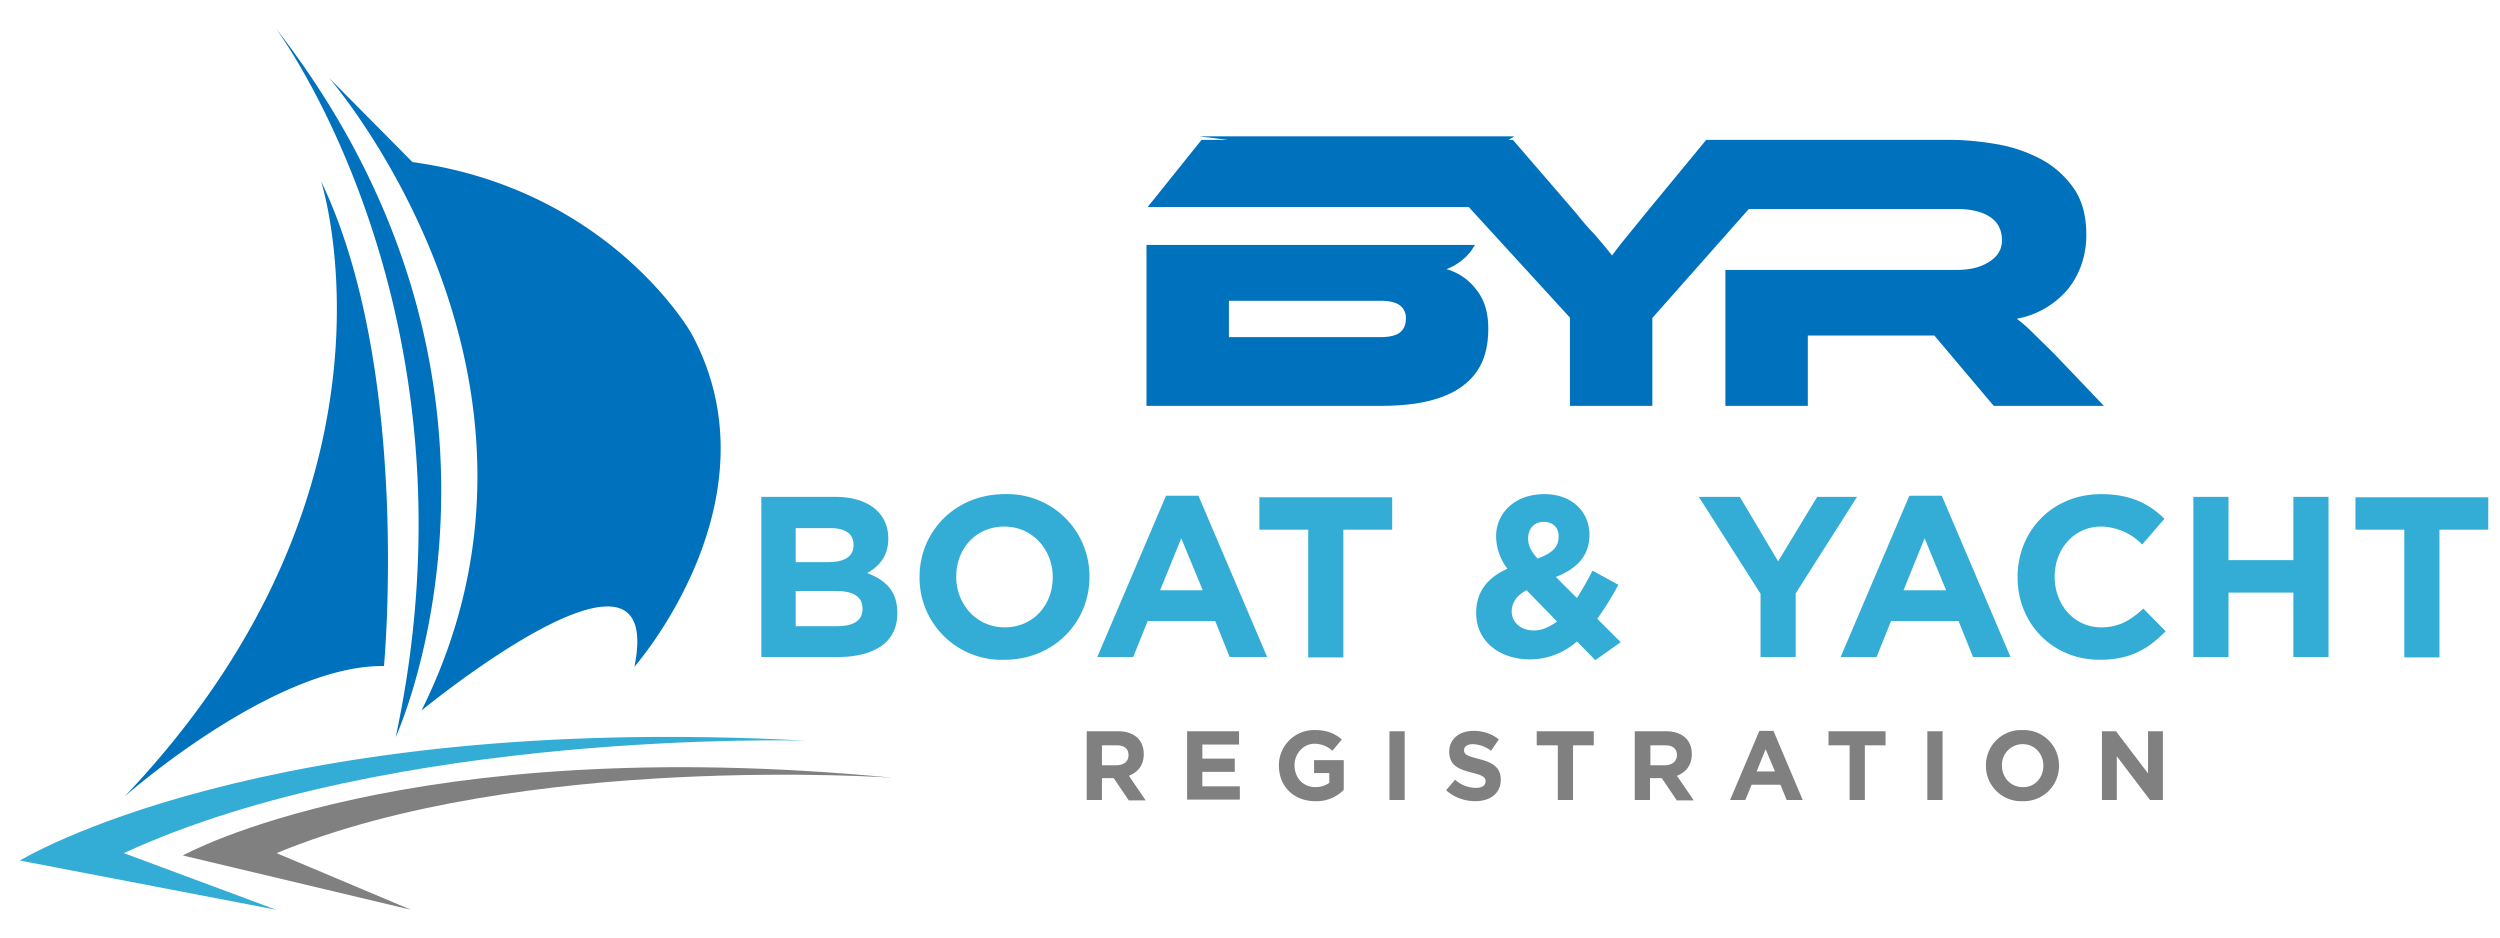 <svg xmlns="http://www.w3.org/2000/svg" viewBox="0 0 640 240"  xmlns:v="https://vecta.io/nano"><path d="M214.4 168.2h-19.5v-41h19c8.4 0 13.5 4.2 13.5 10.6v.1c0 4.6-2.5 7.2-5.4 8.8 4.7 1.8 7.7 4.6 7.7 10.1v.1c.1 7.6-6 11.3-15.3 11.3zm4.1-28.8c0-2.7-2.1-4.2-5.9-4.2h-8.9v8.7h8.3c4 0 6.5-1.3 6.5-4.3v-.2zm2.3 16.4c0-2.8-2-4.5-6.7-4.5h-10.4v9h10.7c4 0 6.4-1.4 6.4-4.4v-.1zm36.3 13.1a21 21 0 0 1-21.7-21.1v-.1c0-11.7 9.2-21.2 21.8-21.2a21 21 0 0 1 21.7 21.1v.1c0 11.7-9.2 21.2-21.8 21.2zm12.4-21.2c0-7-5.2-12.9-12.4-12.9-7.3 0-12.3 5.7-12.3 12.8v.1c0 7 5.2 12.9 12.4 12.9 7.3 0 12.3-5.7 12.3-12.8v-.1zm45.3 20.5l-3.7-9.2h-17.3l-3.7 9.2h-9.2l17.6-41.3h8.3l17.6 41.3h-9.6zm-12.4-30.4l-5.4 13.3h10.9l-5.5-13.3zm41.5-2.2v32.7h-9v-32.7h-12.5v-8.3h34v8.3h-12.5zm64.5 33.4l-4.7-4.8a18.2 18.2 0 0 1-12 4.6c-7.8 0-13.8-4.6-13.8-11.9 0-5.3 2.8-9 8-11.3a14 14 0 0 1-2.9-8.3c0-5.7 4.5-10.8 12.4-10.8 7 0 11.5 4.5 11.5 10.4 0 5.6-3.5 8.8-8.6 10.8l5.4 5.4a109.1 109.1 0 0 0 4-7l6.6 3.6a73.3 73.3 0 0 1-5.4 8.7l6 6-6.5 4.6zm-17.6-17.9c-2.7 1.4-3.8 3.4-3.8 5.4 0 2.9 2.4 4.9 5.7 4.9 2 0 4-.9 5.9-2.3l-7.8-8zm4.4-17.5c-2.4 0-4 1.7-4 4.2 0 1.9.7 3.2 2.4 5.2 3.6-1.3 5.4-2.9 5.4-5.5.1-2.5-1.5-3.9-3.8-3.9zm64.5 18.3v16.3h-9V152l-15.8-24.8h10.5l9.8 16.5 10-16.5h10.2l-15.7 24.7zm45.4 16.3l-3.7-9.2h-17.3l-3.7 9.2h-9.2l17.6-41.3h8.3l17.6 41.3h-9.6zm-12.4-30.4l-5.4 13.3h10.9l-5.5-13.3zm44.8 31.1c-12.1 0-21-9.3-21-21.1v-.1c0-11.7 8.8-21.2 21.4-21.2 7.7 0 12.4 2.6 16.2 6.3l-5.7 6.6a15 15 0 0 0-10.5-4.6c-6.9 0-11.9 5.7-11.9 12.8v.1c0 7 4.9 12.9 11.9 12.9 4.7 0 7.6-1.9 10.8-4.8l5.7 5.8c-4.4 4.5-9 7.3-16.9 7.3zm49.6-.7v-16.5h-16.6v16.5h-9v-41h9v16.2h16.6v-16.2h9v41h-9zm37.4-32.6v32.7h-9v-32.7H603v-8.3h34v8.3h-12.5z" fill="#33add6"/><path d="M288.9 204.8l-3.8-5.6h-3v5.6h-3.9v-17.6h8c4.1 0 6.6 2.2 6.6 5.8v.1c0 2.8-1.5 4.6-3.8 5.5l4.3 6.3h-4.4zm0-11.5c0-1.7-1.2-2.5-3-2.5h-3.8v5.1h3.9c1.9-.1 2.9-1.1 2.9-2.6zm15 11.5v-17.6h13.3v3.4h-9.4v3.6h8.3v3.4h-8.3v3.7h9.6v3.4h-13.5zm32.8.3c-5.5 0-9.3-3.8-9.3-9.1a9 9 0 0 1 9.2-9.1c3.2 0 5.1.9 6.9 2.4l-2.4 2.9a6.8 6.8 0 0 0-4.6-1.8c-2.8 0-5.1 2.5-5.1 5.5 0 3.2 2.2 5.6 5.3 5.6a6 6 0 0 0 3.6-1.1v-2.5h-3.9v-3.3h7.6v7.6a9.7 9.7 0 0 1-7.3 2.9zm19-.3v-17.6h3.9v17.6h-3.9zm22 .3c-2.7 0-5.4-.9-7.5-2.8l2.3-2.7a8 8 0 0 0 5.3 2.1c1.6 0 2.5-.6 2.5-1.7 0-1-.6-1.5-3.5-2.2-3.5-.9-5.8-1.9-5.8-5.4 0-3.2 2.6-5.3 6.2-5.3 2.6 0 4.8.8 6.5 2.2l-2 2.9a8.2 8.2 0 0 0-4.6-1.7c-1.5 0-2.3.7-2.3 1.5 0 1.2.8 1.5 3.8 2.3 3.6.9 5.6 2.2 5.6 5.3 0 3.5-2.7 5.5-6.5 5.5zm25-14.3v14h-3.9v-14h-5.4v-3.6H408v3.6h-5.3zm26.5 14l-3.8-5.6h-3v5.6h-3.9v-17.6h8c4.1 0 6.6 2.2 6.6 5.8v.1c0 2.8-1.5 4.6-3.8 5.5l4.3 6.3h-4.4zm.1-11.5c0-1.7-1.2-2.5-3-2.5h-3.8v5.1h3.9c1.8-.1 2.9-1.1 2.9-2.6zm28.1 11.5l-1.6-3.9h-7.4l-1.6 3.9h-3.9l7.5-17.7h3.6l7.5 17.7h-4.1zm-5.4-13l-2.3 5.7h4.7l-2.4-5.7zm25.4-1v14h-3.9v-14h-5.4v-3.6h14.6v3.6h-5.3zm16 14v-17.6h3.9v17.6h-3.9zm24.3.3a9 9 0 0 1-9.3-9.1 9 9 0 0 1 9.4-9.1 9 9 0 0 1 9.3 9 9 9 0 0 1-9.4 9.2zm5.4-9.1c0-3-2.2-5.5-5.3-5.5a5.3 5.3 0 0 0-5.3 5.5c0 3 2.2 5.5 5.3 5.5 3.1.1 5.3-2.4 5.3-5.5zm27.3 8.8l-8.5-11.2v11.2h-3.8v-17.6h3.6l8.2 10.8v-10.8h3.8v17.6h-3.3z" fill="gray"/><path d="M370.3 68.9a14.2 14.2 0 0 0 6.4-4.8l.9-1.4h-84.1v41.2h59.8c5.4 0 9.8-.5 13.4-1.5s6.4-2.4 8.5-4.2a15 15 0 0 0 4.5-6.2c.9-2.4 1.3-5 1.3-7.9 0-4.1-1-7.4-3.1-10a14.5 14.5 0 0 0-7.6-5.2zm-11.9 16.2c-1 .8-2.7 1.2-5 1.2h-38.8V77h38.8c2.3 0 4 .4 5 1.2a4 4 0 0 1 1.5 3.4c0 1.5-.5 2.7-1.5 3.5zm167.5 5.5l-5.7-5.6a36.2 36.2 0 0 0-3.9-3.4 22.4 22.4 0 0 0 13.1-7.6 21 21 0 0 0 3.5-6.4 23.56 23.56 0 0 0 1.2-7.5c0-4.9-1.1-8.9-3.3-12a24 24 0 0 0-8.4-7.4 37.7 37.7 0 0 0-11.3-3.8c-4.1-.7-8.1-1.1-12-1.1h-62.3l-15.5 18.8-5.6 6.9a72.3 72.3 0 0 0-3 3.9l-1.7-2.1-2.6-3.1a66 66 0 0 1-4.8-5.5l-16.3-18.9h-1.1l1.5-.9H307l7.3.9h-6.7L293.8 53H376l25.9 28.3v22.6H423V81.4l24.7-27.9h53.2c3.7 0 6.5.7 8.5 2s3.1 3.3 3.1 6c0 2.4-1.1 4.2-3.4 5.6-2.2 1.4-5 2-8.2 2h-59.2v34.8h21.1v-18h32.4l15.2 18h28.2l-12.7-13.3zM82.2 46.4s25.2 78.2-50.3 157.5c0 0 38.1-33.7 66.4-33.4 0 0 7.1-75.7-16.1-124.1zM70.5 7.1s54.2 72.3 30.8 181.6c0 0 41-89.3-30.8-181.6zm13.7 12.8s66.4 76.2 23.7 162c0 0 62.8-51.6 54.5-11.2 0 0 37.8-42.9 14.5-85.5 0 0-20.9-36.8-71.3-43.7L84.2 19.9z" fill="#0071bc"/><path d="M206.2 189.6s-105.6-3-174.5 28.8l39 14.5-65.6-12.6s61.9-38.1 201.1-30.7z" fill="#33add6"/><path d="M228.5 199.1s-94.7-6.7-157.7 19.3l34.4 14.5L46.8 219s57-31.9 181.7-19.9z" fill="gray"/></svg>